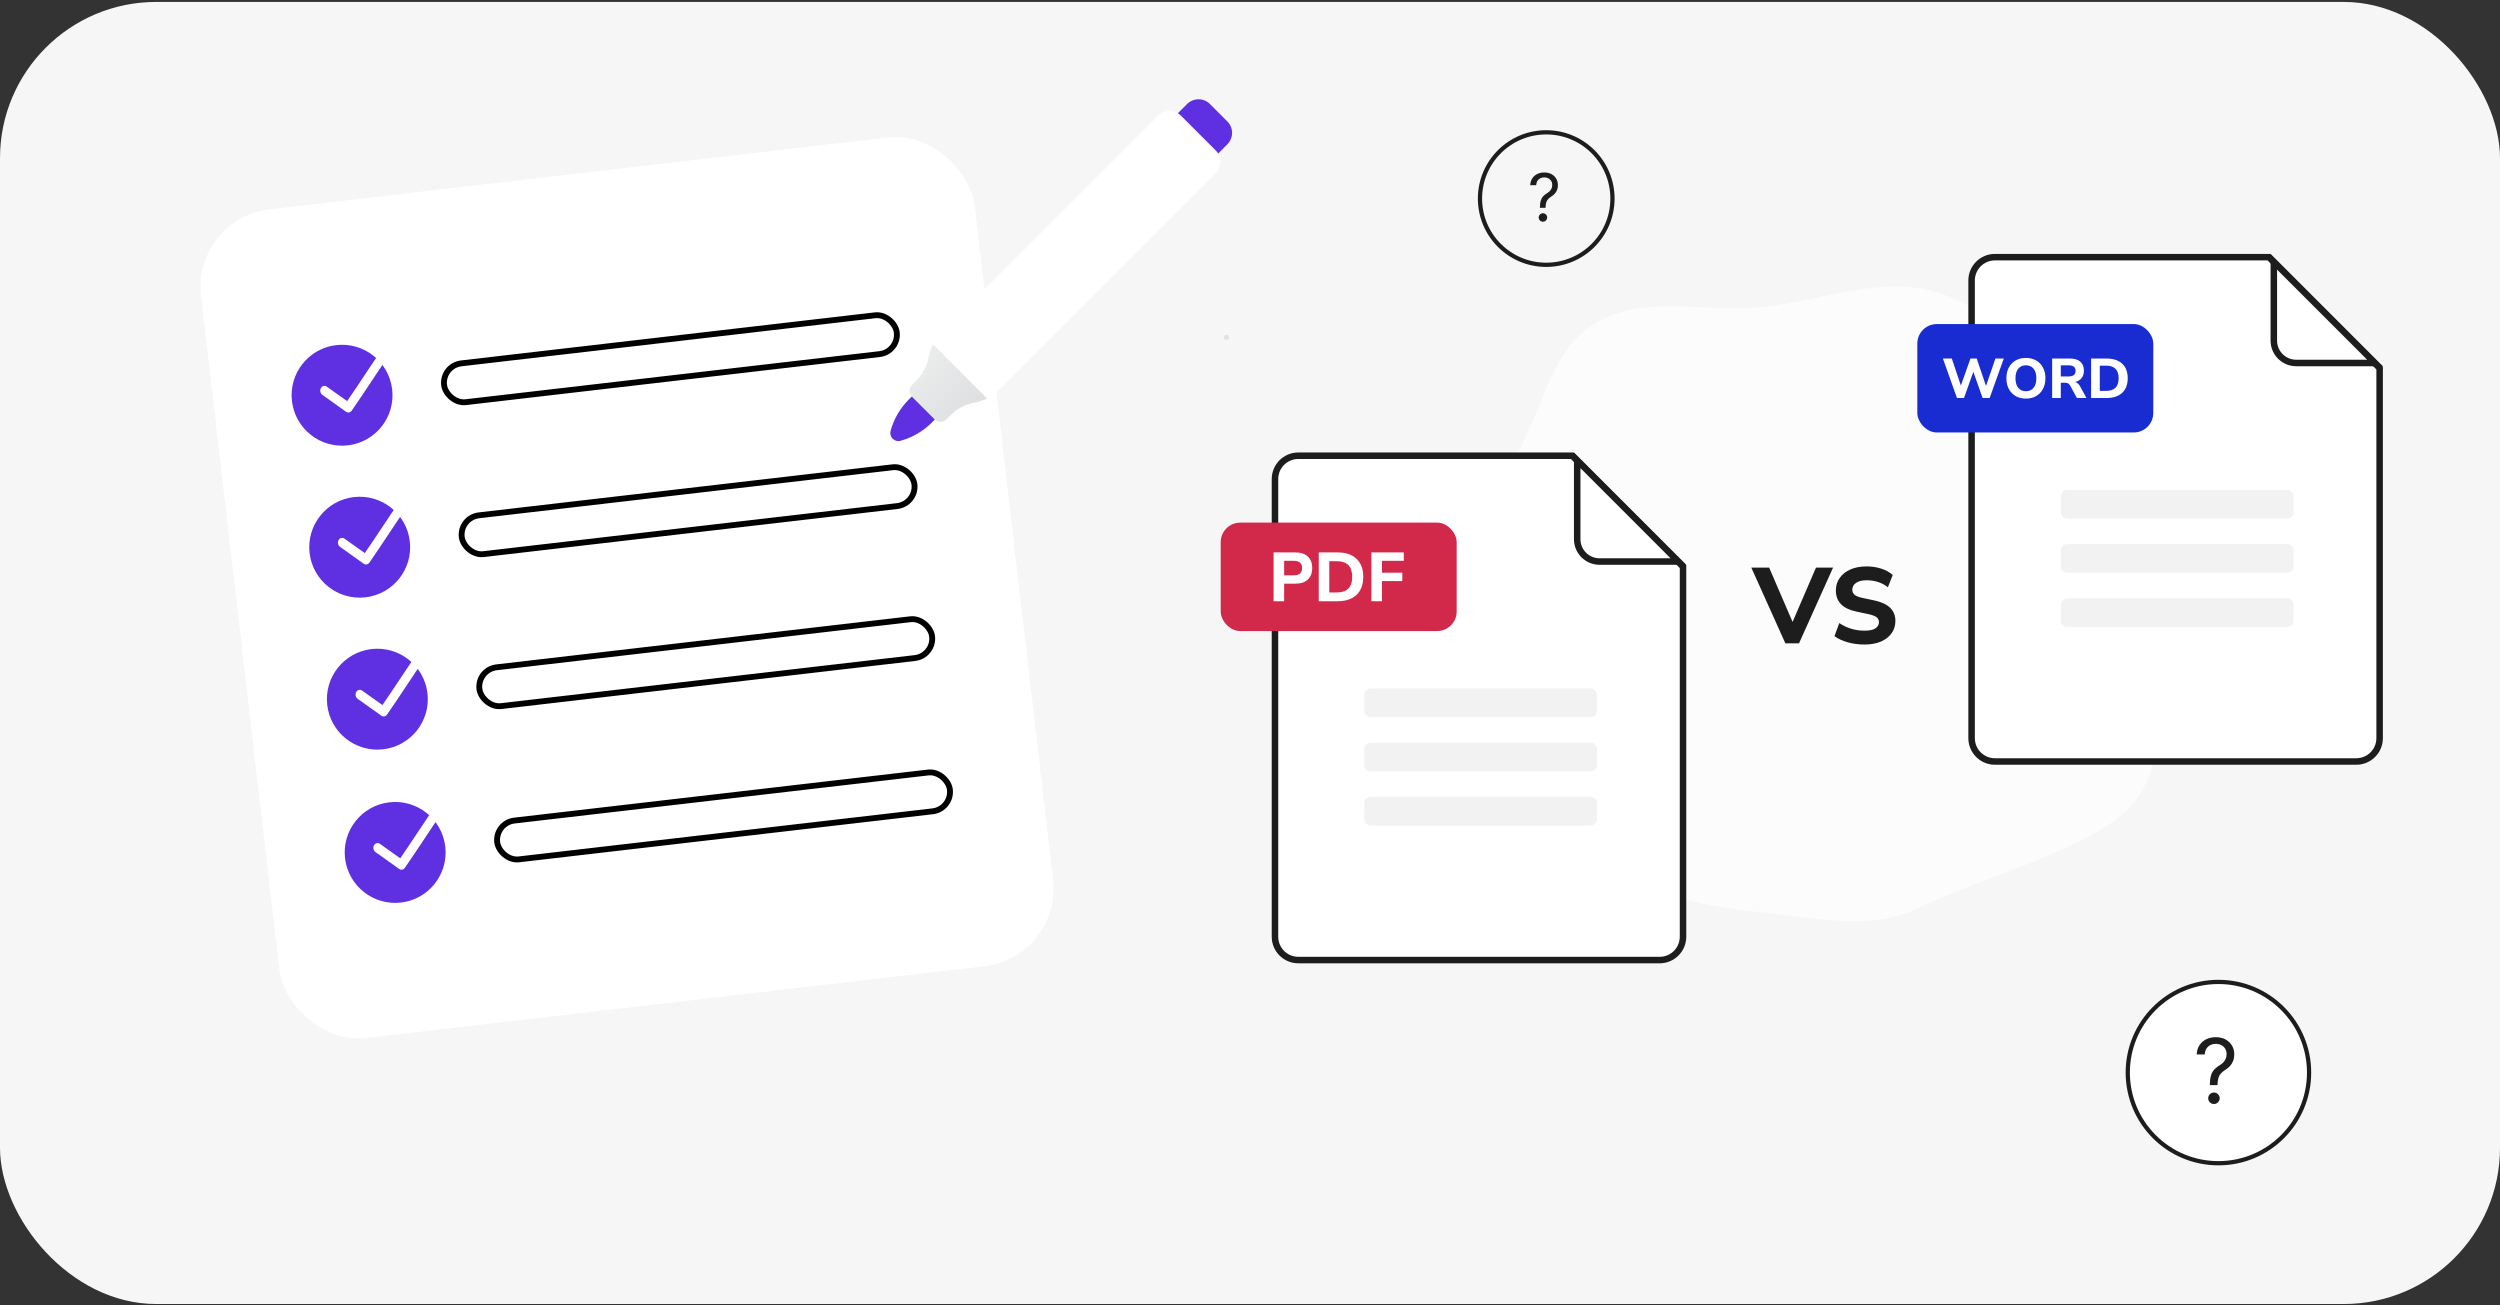<svg width="768" height="401" viewBox="0 0 768 401" fill="none" xmlns="http://www.w3.org/2000/svg">
<rect x="0" y="0" width="768" height="401" fill="#333333" stroke="none"/>
<rect y="0.594" width="768" height="400" rx="48" fill="#F6F6F6"/>
<path opacity="0.7" fill-rule="evenodd" clip-rule="evenodd" d="M540.347 94.447C559.413 92.775 578.564 83.858 596.632 90.317C615.655 97.118 629.874 113.481 641.252 130.521C653.183 148.389 667.223 168.939 663.341 190.222C659.429 211.673 668.79 230.531 655.005 247.164C643.952 260.5 605.373 270.705 590.12 278.569C575.035 286.346 557.154 281.868 540.347 280.182C524.909 278.633 510.167 275.351 495.899 269.116C480.142 262.231 464.985 254.398 452.891 241.966C438.35 227.02 417.033 211.215 419.146 190.222C421.321 168.614 449.529 161.297 462.721 144.294C473.485 130.421 474.706 109.135 489.362 99.724C504.087 90.268 523.033 95.966 540.347 94.447Z" fill="white"/>
<path d="M391.674 287.755V147.174C391.674 143.211 394.88 140 398.834 140H483.002L517.024 174.081V287.755C517.024 291.718 513.818 294.929 509.864 294.929H398.834C394.882 294.929 391.674 291.72 391.674 287.755Z" fill="white" stroke="#1D1D1D" stroke-width="2"/>
<rect x="375" y="160.551" width="72.492" height="33.307" rx="6" fill="#D2294B"/>
<path d="M391.246 184.703V169.703H397.974C399.617 169.703 400.885 170.129 401.776 170.98C402.668 171.817 403.114 172.987 403.114 174.49C403.114 175.994 402.668 177.171 401.776 178.022C400.885 178.873 399.617 179.299 397.974 179.299H394.485V184.703H391.246ZM394.485 176.746H397.431C399.144 176.746 400 175.994 400 174.49C400 173.015 399.144 172.278 397.431 172.278H394.485V176.746Z" fill="white"/>
<path d="M405.121 184.703V169.703H410.887C413.394 169.703 415.338 170.356 416.717 171.661C418.095 172.951 418.785 174.795 418.785 177.192C418.785 179.59 418.095 181.441 416.717 182.746C415.338 184.051 413.394 184.703 410.887 184.703H405.121ZM408.359 182.001H410.699C413.833 182.001 415.4 180.398 415.4 177.192C415.4 174.001 413.833 172.405 410.699 172.405H408.359V182.001Z" fill="white"/>
<path d="M421.301 184.703V169.703H431.246V172.278H424.539V175.937H430.786V178.512H424.539V184.703H421.301Z" fill="white"/>
<path d="M488.596 211.492H421.084C419.979 211.492 419.084 212.388 419.084 213.492V218.309C419.084 219.413 419.979 220.309 421.084 220.309H488.596C489.701 220.309 490.596 219.413 490.596 218.309V213.492C490.596 212.388 489.701 211.492 488.596 211.492Z" fill="#F2F2F2"/>
<path d="M488.596 244.801H421.084C419.979 244.801 419.084 245.696 419.084 246.801V251.617C419.084 252.722 419.979 253.617 421.084 253.617H488.596C489.701 253.617 490.596 252.722 490.596 251.617V246.801C490.596 245.696 489.701 244.801 488.596 244.801Z" fill="#F2F2F2"/>
<path d="M488.596 228.145H421.084C419.979 228.145 419.084 229.04 419.084 230.145V234.961C419.084 236.066 419.979 236.961 421.084 236.961H488.596C489.701 236.961 490.596 236.066 490.596 234.961V230.145C490.596 229.04 489.701 228.145 488.596 228.145Z" fill="#F2F2F2"/>
<path d="M484.517 165.641V141.414L515.61 172.508H491.384C487.592 172.508 484.517 169.434 484.517 165.641Z" fill="white" stroke="#1D1D1D" stroke-width="2"/>
<path d="M511.534 281.781L503.085 281.781M503.085 281.781L494.636 281.781M503.085 281.781L503.085 273.332M503.085 281.781L503.085 290.231" stroke="white" stroke-width="1.5" stroke-linecap="round"/>
<path d="M377.584 103.661C377.584 104.111 377.221 104.475 376.772 104.475C376.322 104.475 375.959 104.111 375.959 103.661C375.959 103.212 376.322 102.848 376.772 102.848C377.221 102.848 377.584 103.212 377.584 103.661Z" fill="#E2E2E2"/>
<path d="M605.674 226.755V86.174C605.674 82.211 608.88 79 612.834 79H697.002L731.024 113.081V226.755C731.024 230.718 727.818 233.929 723.864 233.929H612.834C608.882 233.929 605.674 230.72 605.674 226.755Z" fill="white" stroke="#1D1D1D" stroke-width="2"/>
<rect x="589" y="99.551" width="72.492" height="33.307" rx="6" fill="#192CD2"/>
<path d="M601.177 122.264L596.861 110.142H599.595L602.381 118.43L605.321 110.142H607.246L610.101 118.567L612.989 110.142H615.568L611.218 122.264H609.052L606.215 114.217L603.343 122.264H601.177Z" fill="white"/>
<path d="M622.352 122.453C621.16 122.453 620.111 122.195 619.206 121.679C618.312 121.152 617.613 120.424 617.108 119.496C616.615 118.556 616.369 117.455 616.369 116.195C616.369 114.934 616.615 113.839 617.108 112.91C617.613 111.971 618.312 111.243 619.206 110.727C620.1 110.211 621.149 109.953 622.352 109.953C623.556 109.953 624.605 110.211 625.499 110.727C626.404 111.243 627.104 111.971 627.597 112.91C628.101 113.839 628.353 114.928 628.353 116.177C628.353 117.438 628.101 118.539 627.597 119.479C627.104 120.419 626.404 121.152 625.499 121.679C624.605 122.195 623.556 122.453 622.352 122.453ZM622.352 120.184C623.361 120.184 624.146 119.834 624.708 119.135C625.281 118.424 625.568 117.444 625.568 116.195C625.568 114.934 625.287 113.959 624.725 113.272C624.164 112.572 623.373 112.223 622.352 112.223C621.355 112.223 620.57 112.572 619.997 113.272C619.435 113.959 619.154 114.934 619.154 116.195C619.154 117.444 619.435 118.424 619.997 119.135C620.57 119.834 621.355 120.184 622.352 120.184Z" fill="white"/>
<path d="M630.415 122.264V110.142H635.951C637.304 110.142 638.347 110.469 639.08 111.122C639.814 111.776 640.181 112.687 640.181 113.856C640.181 114.762 639.946 115.518 639.476 116.126C639.017 116.722 638.358 117.129 637.499 117.347C638.106 117.53 638.605 117.971 638.994 118.67L640.955 122.264H638.014L635.917 118.395C635.745 118.086 635.533 117.874 635.281 117.759C635.028 117.633 634.73 117.57 634.386 117.57H633.08V122.264H630.415ZM633.08 115.644H635.47C636.902 115.644 637.619 115.071 637.619 113.925C637.619 112.79 636.902 112.223 635.47 112.223H633.08V115.644Z" fill="white"/>
<path d="M642.387 122.264V110.142H647.132C649.195 110.142 650.794 110.67 651.929 111.724C653.064 112.767 653.631 114.257 653.631 116.195C653.631 118.132 653.064 119.628 651.929 120.682C650.794 121.737 649.195 122.264 647.132 122.264H642.387ZM645.052 120.08H646.977C649.556 120.08 650.846 118.785 650.846 116.195C650.846 113.615 649.556 112.326 646.977 112.326H645.052V120.08Z" fill="white"/>
<path d="M702.596 150.492H635.084C633.979 150.492 633.084 151.388 633.084 152.492V157.309C633.084 158.413 633.979 159.309 635.084 159.309H702.596C703.701 159.309 704.596 158.413 704.596 157.309V152.492C704.596 151.388 703.701 150.492 702.596 150.492Z" fill="#F2F2F2"/>
<path d="M702.596 183.801H635.084C633.979 183.801 633.084 184.696 633.084 185.801V190.617C633.084 191.722 633.979 192.617 635.084 192.617H702.596C703.701 192.617 704.596 191.722 704.596 190.617V185.801C704.596 184.696 703.701 183.801 702.596 183.801Z" fill="#F2F2F2"/>
<path d="M702.596 167.145H635.084C633.979 167.145 633.084 168.04 633.084 169.145V173.961C633.084 175.066 633.979 175.961 635.084 175.961H702.596C703.701 175.961 704.596 175.066 704.596 173.961V169.145C704.596 168.04 703.701 167.145 702.596 167.145Z" fill="#F2F2F2"/>
<path d="M698.517 104.641V80.414L729.61 111.508H705.384C701.592 111.508 698.517 108.434 698.517 104.641Z" fill="white" stroke="#1D1D1D" stroke-width="2"/>
<path d="M725.534 220.781L717.085 220.781M717.085 220.781L708.636 220.781M717.085 220.781L717.085 212.332M717.085 220.781L717.085 229.231" stroke="white" stroke-width="1.5" stroke-linecap="round"/>
<rect x="59" y="67.066" width="239.281" height="256.292" rx="24" transform="rotate(-6.626 59 67.066)" fill="white"/>
<rect x="135.733" y="112.32" width="140" height="12" rx="6" transform="rotate(-6.626 135.733 112.32)" fill="white" stroke="black" stroke-width="1.8"/>
<circle cx="105.079" cy="121.417" r="15.5" transform="rotate(-6.626 105.079 121.417)" fill="#5F30E2"/>
<path d="M118.415 106.292C118.127 106.374 117.875 106.564 117.699 106.831C113.856 112.355 110.399 117.772 106.644 123.227L100.399 118.784C100.25 118.678 100.084 118.605 99.912 118.57C99.739 118.535 99.563 118.538 99.394 118.58C99.224 118.621 99.064 118.7 98.924 118.812C98.783 118.924 98.664 119.067 98.574 119.232C98.484 119.397 98.423 119.582 98.397 119.775C98.371 119.968 98.379 120.167 98.42 120.359C98.462 120.551 98.537 120.733 98.64 120.895C98.743 121.056 98.874 121.194 99.023 121.301L106.3 126.488C106.581 126.686 106.914 126.762 107.236 126.701C107.557 126.641 107.844 126.448 108.042 126.16C112.132 120.28 115.764 114.519 119.808 108.706C119.982 108.465 120.082 108.165 120.094 107.851C120.106 107.536 120.029 107.223 119.875 106.955C119.72 106.687 119.496 106.479 119.234 106.36C118.972 106.241 118.685 106.217 118.415 106.292Z" fill="white"/>
<rect x="141.157" y="159.004" width="140" height="12" rx="6" transform="rotate(-6.626 141.157 159.004)" fill="white" stroke="black" stroke-width="1.8"/>
<circle cx="110.502" cy="168.1" r="15.5" transform="rotate(-6.626 110.502 168.1)" fill="#5F30E2"/>
<path d="M123.839 152.975C123.551 153.057 123.299 153.247 123.123 153.514C119.28 159.038 115.823 164.456 112.068 169.911L105.823 165.468C105.674 165.361 105.508 165.289 105.335 165.253C105.163 165.218 104.987 165.222 104.817 165.263C104.648 165.305 104.488 165.384 104.348 165.496C104.207 165.608 104.088 165.75 103.998 165.915C103.907 166.081 103.847 166.265 103.821 166.459C103.795 166.652 103.802 166.85 103.844 167.043C103.886 167.235 103.96 167.417 104.064 167.578C104.167 167.74 104.297 167.878 104.447 167.984L111.724 173.171C112.005 173.369 112.338 173.445 112.66 173.385C112.981 173.324 113.268 173.131 113.465 172.843C117.556 166.963 121.188 161.202 125.232 155.39C125.406 155.148 125.506 154.849 125.518 154.534C125.53 154.22 125.453 153.906 125.298 153.639C125.144 153.371 124.92 153.163 124.658 153.044C124.395 152.924 124.109 152.901 123.839 152.975Z" fill="white"/>
<rect x="146.58" y="205.691" width="140" height="12" rx="6" transform="rotate(-6.626 146.58 205.691)" fill="white" stroke="black" stroke-width="1.8"/>
<circle cx="115.925" cy="214.788" r="15.5" transform="rotate(-6.626 115.925 214.788)" fill="#5F30E2"/>
<path d="M129.262 199.663C128.974 199.745 128.721 199.935 128.546 200.202C124.703 205.726 121.246 211.143 117.491 216.598L111.246 212.155C111.096 212.049 110.931 211.976 110.758 211.941C110.586 211.906 110.41 211.909 110.24 211.951C110.071 211.992 109.911 212.071 109.77 212.183C109.63 212.295 109.511 212.438 109.421 212.603C109.33 212.768 109.27 212.953 109.244 213.146C109.217 213.34 109.225 213.538 109.267 213.73C109.309 213.922 109.383 214.104 109.487 214.266C109.59 214.427 109.72 214.565 109.87 214.672L117.147 219.859C117.428 220.057 117.761 220.133 118.083 220.072C118.404 220.012 118.691 219.819 118.888 219.531C122.979 213.651 126.611 207.89 130.655 202.077C130.828 201.836 130.928 201.536 130.94 201.222C130.952 200.907 130.876 200.594 130.721 200.326C130.567 200.058 130.342 199.85 130.08 199.731C129.818 199.612 129.532 199.588 129.262 199.663Z" fill="white"/>
<rect x="152.05" y="252.77" width="140" height="12" rx="6" transform="rotate(-6.626 152.05 252.77)" fill="white" stroke="black" stroke-width="1.8"/>
<circle cx="121.395" cy="261.866" r="15.5" transform="rotate(-6.626 121.395 261.866)" fill="#5F30E2"/>
<path d="M134.731 246.741C134.443 246.823 134.191 247.013 134.015 247.28C130.172 252.804 126.716 258.221 122.961 263.676L116.716 259.233C116.566 259.127 116.401 259.054 116.228 259.019C116.055 258.984 115.879 258.987 115.71 259.029C115.54 259.07 115.381 259.149 115.24 259.261C115.1 259.373 114.981 259.516 114.89 259.681C114.8 259.846 114.74 260.031 114.713 260.224C114.687 260.418 114.695 260.616 114.737 260.808C114.778 261 114.853 261.182 114.956 261.344C115.06 261.505 115.19 261.643 115.339 261.75L122.616 266.937C122.897 267.135 123.231 267.211 123.552 267.15C123.874 267.09 124.161 266.897 124.358 266.609C128.449 260.729 132.081 254.968 136.124 249.156C136.298 248.914 136.398 248.615 136.41 248.3C136.422 247.986 136.345 247.672 136.191 247.404C136.037 247.137 135.812 246.928 135.55 246.809C135.288 246.69 135.001 246.666 134.731 246.741Z" fill="white"/>
<path d="M285.118 116.801L279.168 122.751C276.518 125.401 274.593 128.701 273.593 132.326C273.143 133.976 274.393 135.501 275.993 135.501C276.218 135.501 276.443 135.476 276.668 135.401C280.293 134.401 283.593 132.476 286.243 129.826L292.193 123.876L285.118 116.801Z" fill="#5F30E2"/>
<path d="M369.192 52.206L377.017 44.356C378.992 42.381 378.992 39.231 377.017 37.281L371.717 31.981C369.767 30.006 366.617 30.006 364.642 31.981L356.817 39.806L369.192 52.206Z" fill="#5F30E2"/>
<path d="M373.43 46.175L362.823 35.57C360.87 33.617 357.705 33.617 355.753 35.57L289.128 102.19C287.135 104.182 285.81 106.742 285.333 109.52C284.855 112.297 283.53 114.857 281.538 116.85L280.118 118.27C279.14 119.247 279.14 120.83 280.118 121.805L287.188 128.875C288.165 129.85 289.748 129.85 290.723 128.875L292.143 127.455C294.135 125.462 296.695 124.137 299.473 123.66C302.25 123.182 304.81 121.857 306.803 119.865L373.428 53.245C375.38 51.292 375.383 48.127 373.43 46.175Z" fill="white"/>
<path opacity="0.35" d="M286.577 105.762C285.99 106.942 285.56 108.204 285.335 109.519C284.857 112.297 283.532 114.857 281.54 116.849L280.12 118.269C279.142 119.247 279.142 120.829 280.12 121.804L287.19 128.874C288.167 129.852 289.75 129.852 290.725 128.874L292.145 127.454C294.137 125.462 296.697 124.137 299.475 123.659C300.79 123.434 302.05 123.004 303.232 122.417L286.577 105.762Z" fill="url(#paint0_linear_3960_60444)"/>
<path d="M709.35 329.496C709.35 344.877 696.881 357.346 681.5 357.346C666.119 357.346 653.65 344.877 653.65 329.496C653.65 314.115 666.119 301.646 681.5 301.646C696.881 301.646 709.35 314.115 709.35 329.496Z" fill="white" stroke="#1D1D1D" stroke-width="1.3"/>
<path d="M678.87 333.346V333.228C678.883 331.979 679.014 330.984 679.262 330.245C679.511 329.506 679.864 328.907 680.322 328.449C680.78 327.991 681.33 327.569 681.971 327.183C682.357 326.947 682.704 326.669 683.011 326.349C683.319 326.022 683.561 325.645 683.737 325.22C683.921 324.795 684.012 324.324 684.012 323.807C684.012 323.166 683.862 322.61 683.561 322.138C683.26 321.667 682.857 321.304 682.354 321.049C681.85 320.794 681.29 320.666 680.675 320.666C680.139 320.666 679.622 320.778 679.125 321C678.627 321.222 678.212 321.572 677.878 322.05C677.545 322.528 677.352 323.153 677.299 323.925H674.826C674.879 322.812 675.166 321.86 675.69 321.069C676.22 320.277 676.917 319.672 677.78 319.253C678.65 318.834 679.615 318.625 680.675 318.625C681.827 318.625 682.828 318.854 683.678 319.312C684.536 319.77 685.196 320.398 685.661 321.196C686.132 321.994 686.367 322.904 686.367 323.925C686.367 324.644 686.256 325.295 686.034 325.878C685.818 326.46 685.504 326.98 685.092 327.438C684.686 327.896 684.195 328.302 683.62 328.655C683.044 329.015 682.583 329.394 682.236 329.793C681.889 330.186 681.637 330.654 681.48 331.197C681.323 331.74 681.238 332.417 681.225 333.228V333.346H678.87ZM680.126 339.156C679.642 339.156 679.226 338.983 678.879 338.636C678.533 338.289 678.359 337.874 678.359 337.389C678.359 336.905 678.533 336.49 678.879 336.143C679.226 335.796 679.642 335.623 680.126 335.623C680.61 335.623 681.025 335.796 681.372 336.143C681.719 336.49 681.892 336.905 681.892 337.389C681.892 337.71 681.811 338.004 681.647 338.273C681.49 338.541 681.277 338.757 681.009 338.92C680.747 339.077 680.453 339.156 680.126 339.156Z" fill="#1D1D1D"/>
<path d="M495.35 61C495.35 72.239 486.239 81.35 475 81.35C463.761 81.35 454.65 72.239 454.65 61C454.65 49.761 463.761 40.65 475 40.65C486.239 40.65 495.35 49.761 495.35 61Z" stroke="#1D1D1D" stroke-width="1.3"/>
<path d="M473.062 63.831V63.745C473.072 62.824 473.168 62.091 473.352 61.546C473.535 61.002 473.795 60.56 474.133 60.223C474.47 59.886 474.875 59.575 475.347 59.29C475.632 59.117 475.887 58.912 476.114 58.675C476.341 58.434 476.519 58.157 476.649 57.844C476.784 57.531 476.852 57.183 476.852 56.803C476.852 56.33 476.741 55.92 476.519 55.573C476.297 55.226 476.001 54.959 475.629 54.77C475.258 54.583 474.846 54.489 474.393 54.489C473.998 54.489 473.617 54.571 473.25 54.734C472.884 54.898 472.578 55.156 472.332 55.508C472.086 55.86 471.944 56.321 471.905 56.889H470.083C470.122 56.07 470.334 55.368 470.719 54.785C471.11 54.202 471.623 53.756 472.26 53.447C472.901 53.139 473.612 52.984 474.393 52.984C475.241 52.984 475.979 53.153 476.606 53.491C477.237 53.828 477.724 54.291 478.066 54.879C478.414 55.467 478.587 56.137 478.587 56.889C478.587 57.42 478.505 57.899 478.341 58.328C478.182 58.757 477.951 59.141 477.647 59.478C477.348 59.816 476.987 60.114 476.562 60.375C476.138 60.64 475.798 60.92 475.543 61.214C475.287 61.503 475.102 61.848 474.986 62.248C474.87 62.648 474.808 63.147 474.798 63.745V63.831H473.062ZM473.988 68.112C473.631 68.112 473.325 67.985 473.07 67.729C472.814 67.474 472.686 67.168 472.686 66.811C472.686 66.454 472.814 66.148 473.07 65.892C473.325 65.637 473.631 65.509 473.988 65.509C474.345 65.509 474.651 65.637 474.906 65.892C475.162 66.148 475.29 66.454 475.29 66.811C475.29 67.047 475.229 67.264 475.109 67.462C474.993 67.659 474.836 67.818 474.639 67.939C474.446 68.055 474.229 68.112 473.988 68.112Z" fill="#1D1D1D"/>
<path d="M548.465 197.637L538 174.363H543.48L550.677 191.067L557.873 174.363H563.122L552.657 197.637H548.465Z" fill="#1D1D1D"/>
<path d="M572.758 198C570.932 198 569.204 197.769 567.575 197.307C565.969 196.845 564.626 196.217 563.548 195.425L565.034 191.398C566.068 192.124 567.245 192.696 568.566 193.114C569.908 193.532 571.306 193.741 572.758 193.741C574.343 193.741 575.476 193.499 576.159 193.015C576.863 192.509 577.215 191.882 577.215 191.133C577.215 190.495 576.973 189.989 576.489 189.615C576.005 189.241 575.157 188.922 573.947 188.657L570.216 187.865C566.057 186.985 563.977 184.828 563.977 181.395C563.977 179.92 564.373 178.633 565.166 177.532C565.958 176.41 567.058 175.541 568.467 174.924C569.897 174.308 571.548 174 573.419 174C575.025 174 576.533 174.231 577.941 174.693C579.35 175.155 580.516 175.805 581.441 176.641L579.955 180.404C578.15 178.974 575.961 178.259 573.386 178.259C571.999 178.259 570.921 178.534 570.15 179.084C569.402 179.612 569.028 180.305 569.028 181.164C569.028 181.802 569.259 182.319 569.721 182.715C570.183 183.111 570.987 183.431 572.131 183.673L575.862 184.465C580.131 185.389 582.266 187.48 582.266 190.737C582.266 192.19 581.87 193.466 581.078 194.567C580.307 195.645 579.207 196.492 577.776 197.109C576.368 197.703 574.695 198 572.758 198Z" fill="#1D1D1D"/>
<defs>
<linearGradient id="paint0_linear_3960_60444" x1="280.952" y1="111.387" x2="297.607" y2="128.044" gradientUnits="userSpaceOnUse">
<stop stop-color="#C6CBCC"/>
<stop offset="1" stop-color="#9FA5A6"/>
</linearGradient>
</defs>
</svg>
